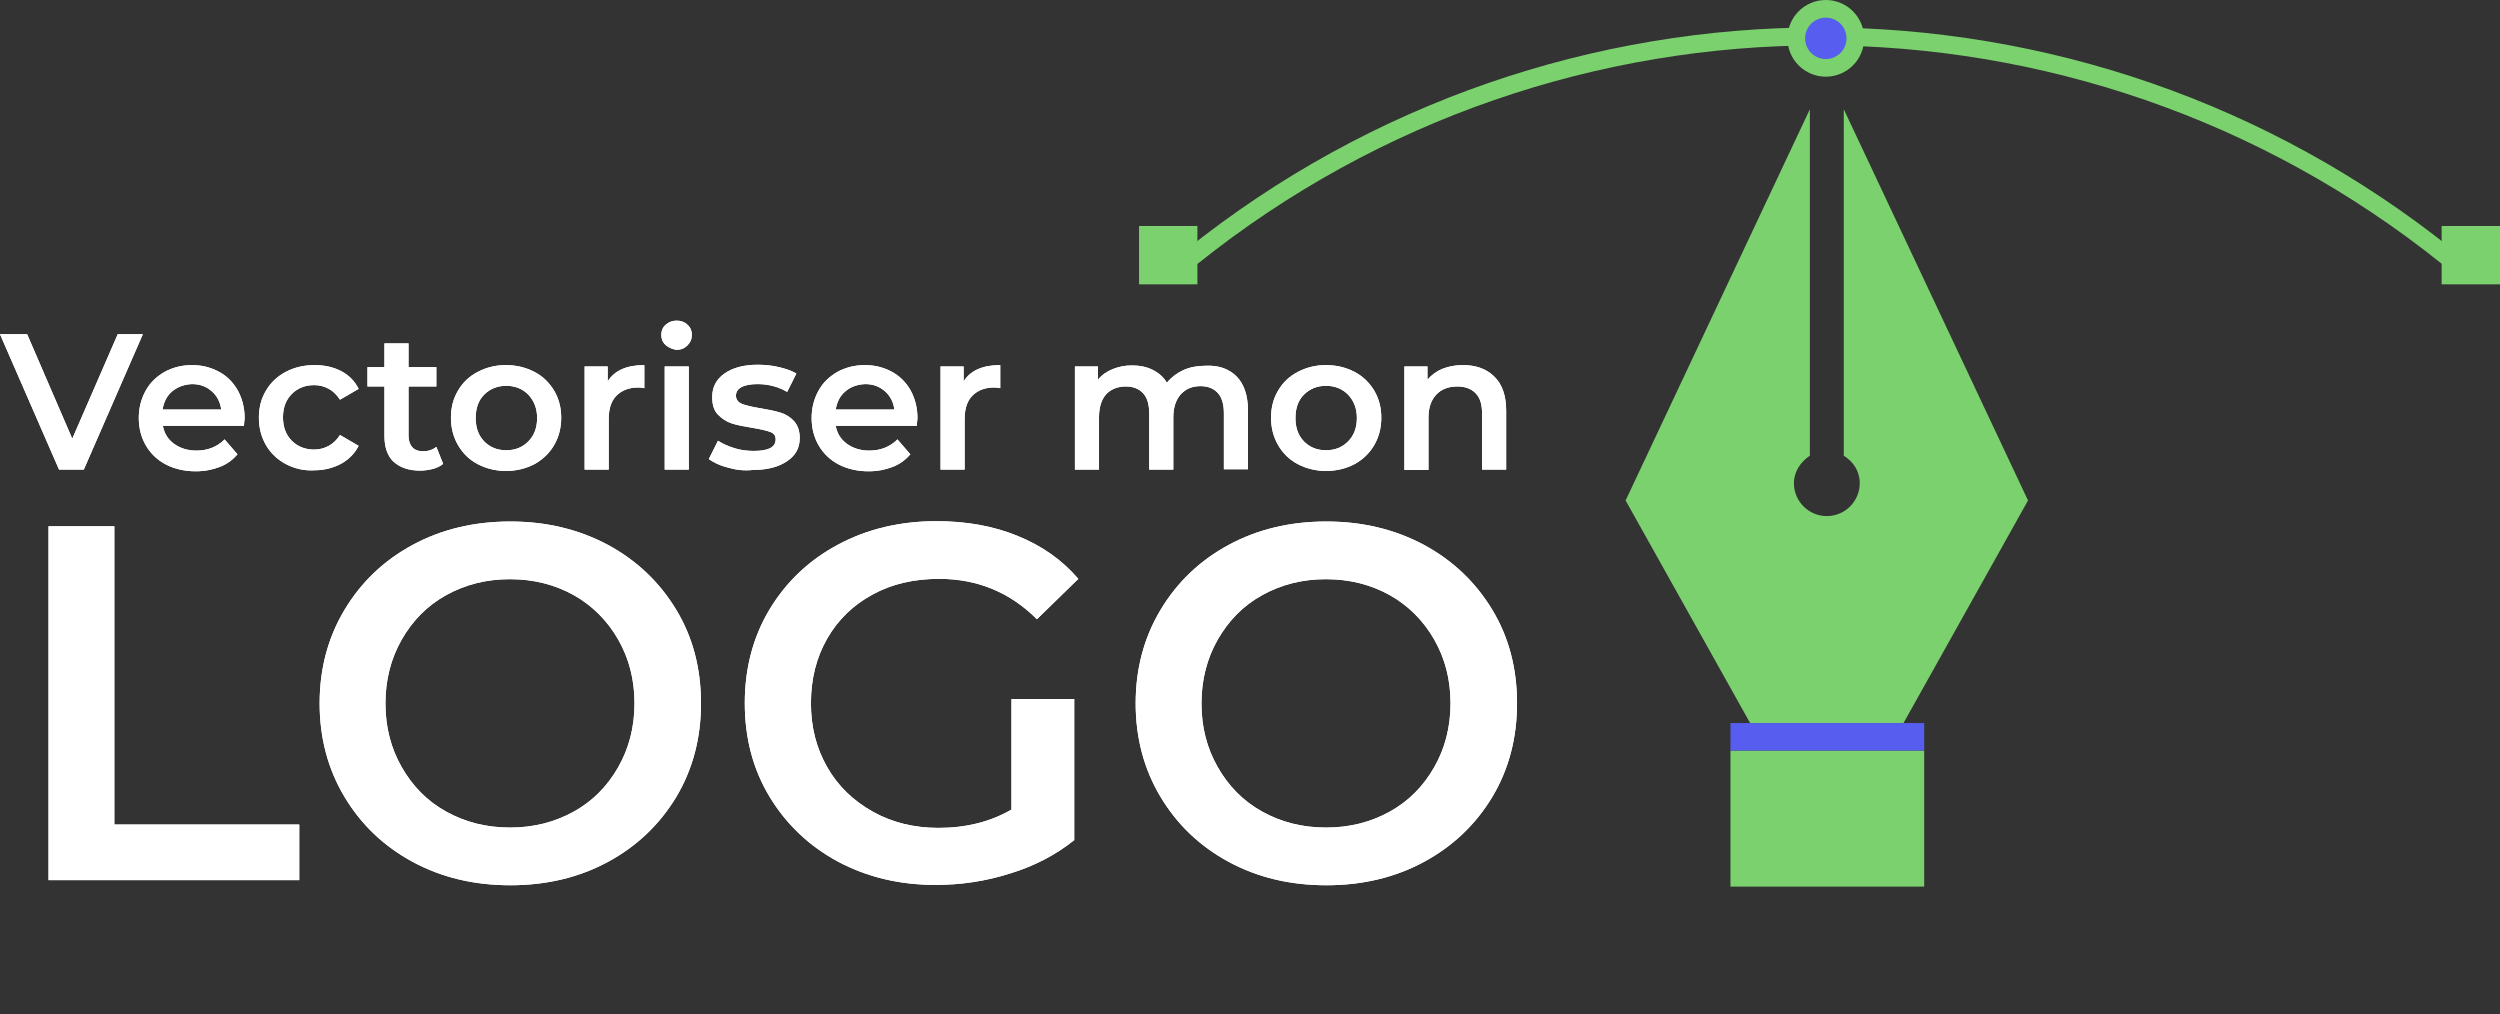 <?xml version="1.0" encoding="UTF-8"?> <!-- Generator: Adobe Illustrator 20.0.0, SVG Export Plug-In . SVG Version: 6.00 Build 0) --> <svg xmlns="http://www.w3.org/2000/svg" xmlns:xlink="http://www.w3.org/1999/xlink" version="1.1" id="Montserrat_1_" x="0px" y="0px" width="736.8px" height="298.9px" viewBox="0 0 736.8 298.9" style="enable-background:new 0 0 736.8 298.9;" xml:space="preserve"><rect x="0" y="0" width="736.8" height="298.9" fill="#333333" stroke="none"/> <style type="text/css"> .st0{display:none;} .st1{display:inline;} .st2{fill:#565DEF;} .st3{display:none;opacity:0.15;fill:url(#SVGID_1_);enable-background:new ;} .st4{display:none;fill:#999B9E;} .st5{fill:#59D55E;} .st6{fill:#7AD16D;} .st7{fill:#FFFFFF;} </style> <g id="Calque_3"> </g> <g> <g> <g class="st0"> <g class="st1"> <path class="st2" d="M-6.3,225.9l-14.5,32.7h-3.4l-14.5-32.7h3.7l12.5,28.4l12.7-28.4H-6.3z"></path> <path class="st2" d="M14.7,247.4H-5.9c0.2,2.6,1.2,4.6,2.9,6.2c1.8,1.6,4,2.4,6.7,2.4c1.5,0,2.9-0.3,4.2-0.8s2.4-1.3,3.3-2.4 l1.9,2.1c-1.1,1.3-2.5,2.3-4.1,3s-3.4,1-5.4,1c-2.5,0-4.8-0.5-6.7-1.6s-3.5-2.6-4.6-4.5s-1.6-4-1.6-6.4c0-2.4,0.5-4.5,1.6-6.4 c1-1.9,2.5-3.4,4.3-4.4c1.8-1.1,3.9-1.6,6.1-1.6c2.3,0,4.3,0.5,6.1,1.6c1.8,1.1,3.2,2.5,4.3,4.4c1,1.9,1.5,4,1.5,6.5L14.7,247.4 z M-3.1,239c-1.6,1.5-2.5,3.5-2.7,5.9h17.4c-0.2-2.4-1.1-4.4-2.7-5.9c-1.6-1.5-3.6-2.3-6-2.3C0.5,236.7-1.5,237.5-3.1,239z"></path> <path class="st2" d="M22.6,257.3c-1.9-1.1-3.4-2.5-4.5-4.5c-1.1-1.9-1.6-4.1-1.6-6.5s0.5-4.5,1.6-6.4c1.1-1.9,2.6-3.4,4.5-4.4 c1.9-1.1,4.1-1.6,6.5-1.6c2.1,0,4,0.4,5.7,1.2c1.7,0.8,3,2,3.9,3.6l-2.5,1.7c-0.8-1.2-1.8-2.1-3.1-2.7c-1.2-0.6-2.6-0.9-4.1-0.9 c-1.8,0-3.4,0.4-4.8,1.2c-1.4,0.8-2.5,1.9-3.3,3.4s-1.2,3.1-1.2,5s0.4,3.6,1.2,5s1.9,2.6,3.3,3.4c1.4,0.8,3,1.2,4.8,1.2 c1.5,0,2.8-0.3,4.1-0.9c1.2-0.6,2.3-1.5,3.1-2.7l2.5,1.7c-1,1.6-2.3,2.8-4,3.6s-3.6,1.2-5.7,1.2 C26.7,258.9,24.5,258.3,22.6,257.3z"></path> <path class="st2" d="M55.9,257.1c-0.6,0.6-1.4,1-2.3,1.3c-0.9,0.3-1.9,0.4-2.9,0.4c-2.3,0-4.1-0.6-5.3-1.9 c-1.2-1.2-1.9-3-1.9-5.3v-14.9h-4.4v-2.8h4.4v-5.4h3.3v5.4h7.5v2.8h-7.5v14.8c0,1.5,0.4,2.6,1.1,3.3c0.7,0.8,1.8,1.1,3.2,1.1 c0.7,0,1.3-0.1,2-0.3c0.6-0.2,1.2-0.5,1.7-0.9L55.9,257.1z"></path> <path class="st2" d="M62.1,257.2c-1.9-1.1-3.4-2.6-4.5-4.5s-1.6-4-1.6-6.4c0-2.4,0.5-4.5,1.6-6.4s2.6-3.4,4.5-4.4 c1.9-1.1,4-1.6,6.4-1.6s4.5,0.5,6.4,1.6c1.9,1.1,3.4,2.5,4.5,4.4s1.6,4,1.6,6.4c0,2.4-0.5,4.5-1.6,6.4s-2.6,3.4-4.5,4.5 c-1.9,1.1-4,1.6-6.4,1.6C66.1,258.9,64,258.3,62.1,257.2z M73.2,254.7c1.4-0.8,2.5-1.9,3.2-3.4c0.8-1.5,1.2-3.1,1.2-5 c0-1.9-0.4-3.5-1.2-5c-0.8-1.5-1.9-2.6-3.2-3.4c-1.4-0.8-3-1.2-4.7-1.2s-3.3,0.4-4.7,1.2c-1.4,0.8-2.5,1.9-3.3,3.4 s-1.2,3.1-1.2,5c0,1.9,0.4,3.5,1.2,5c0.8,1.5,1.9,2.6,3.3,3.4s3,1.2,4.7,1.2C70.3,255.9,71.8,255.5,73.2,254.7z"></path> <path class="st2" d="M91.8,235.1c1.5-0.8,3.4-1.3,5.7-1.3v3.2h-0.8c-2.6,0-4.6,0.8-6.1,2.4s-2.2,3.8-2.2,6.7v12.5h-3.2V234h3.2 v4.8C89.1,237.2,90.3,236,91.8,235.1z"></path> <path class="st2" d="M100.9,228c-0.5-0.5-0.7-1-0.7-1.7c0-0.6,0.2-1.2,0.7-1.6c0.5-0.4,1-0.7,1.7-0.7s1.3,0.2,1.7,0.7 c0.5,0.5,0.7,1,0.7,1.6c0,0.7-0.2,1.3-0.7,1.7s-1,0.7-1.7,0.7C102,228.7,101.4,228.4,100.9,228z M101,234h3.3v24.6H101V234z"></path> <path class="st2" d="M111.8,258c-1.8-0.6-3.2-1.3-4.3-2.2l1.5-2.6c1,0.8,2.3,1.5,3.9,2c1.6,0.5,3.2,0.8,4.9,0.8 c2.2,0,3.9-0.4,5-1.1c1.1-0.7,1.6-1.7,1.6-3c0-0.9-0.3-1.6-0.9-2.1c-0.6-0.5-1.3-0.9-2.2-1.2s-2.1-0.5-3.6-0.8 c-2-0.4-3.6-0.8-4.8-1.1c-1.2-0.4-2.3-1.1-3.1-2c-0.9-0.9-1.3-2.2-1.3-3.9c0-2.1,0.9-3.7,2.6-5c1.7-1.3,4.1-2,7.1-2 c1.6,0,3.2,0.2,4.8,0.6c1.6,0.4,2.9,1,3.9,1.7l-1.4,2.7c-2-1.4-4.4-2.1-7.2-2.1c-2.1,0-3.7,0.4-4.8,1.1 c-1.1,0.7-1.6,1.7-1.6,2.9c0,0.9,0.3,1.7,0.9,2.2c0.6,0.6,1.4,1,2.3,1.2c0.9,0.3,2.1,0.5,3.7,0.8c2,0.4,3.5,0.7,4.7,1.1 c1.2,0.4,2.2,1,3,1.9s1.3,2.1,1.3,3.7c0,2.1-0.9,3.9-2.7,5.1c-1.8,1.3-4.3,1.9-7.5,1.9C115.6,258.9,113.7,258.6,111.8,258z"></path> <path class="st2" d="M152.7,247.4h-20.6c0.2,2.6,1.2,4.6,2.9,6.2c1.8,1.6,4,2.4,6.7,2.4c1.5,0,2.9-0.3,4.2-0.8s2.4-1.3,3.3-2.4 l1.9,2.1c-1.1,1.3-2.5,2.3-4.1,3s-3.4,1-5.4,1c-2.5,0-4.8-0.5-6.7-1.6s-3.5-2.6-4.6-4.5s-1.6-4-1.6-6.4c0-2.4,0.5-4.5,1.6-6.4 c1-1.9,2.5-3.4,4.3-4.4c1.8-1.1,3.9-1.6,6.1-1.6c2.3,0,4.3,0.5,6.1,1.6c1.8,1.1,3.2,2.5,4.3,4.4c1,1.9,1.5,4,1.5,6.5 L152.7,247.4z M134.8,239c-1.6,1.5-2.5,3.5-2.7,5.9h17.4c-0.2-2.4-1.1-4.4-2.7-5.9c-1.6-1.5-3.6-2.3-6-2.3 S136.4,237.5,134.8,239z"></path> <path class="st2" d="M163.6,235.1c1.5-0.8,3.4-1.3,5.7-1.3v3.2h-0.8c-2.6,0-4.6,0.8-6.1,2.4s-2.2,3.8-2.2,6.7v12.5h-3.3V234h3.2 v4.8C160.9,237.2,162,236,163.6,235.1z"></path> <path class="st2" d="M170.7,244.5h12.2v2.9h-12.2V244.5z"></path> <path class="st2" d="M225.7,236.5c1.8,1.8,2.6,4.4,2.6,7.8v14.2H225v-13.9c0-2.6-0.6-4.5-1.8-5.8c-1.2-1.3-3-2-5.2-2 c-2.6,0-4.6,0.8-6,2.4c-1.5,1.6-2.2,3.7-2.2,6.5v12.9h-3.3v-13.9c0-2.6-0.6-4.5-1.8-5.8c-1.2-1.3-3-2-5.3-2 c-2.5,0-4.5,0.8-6,2.4s-2.2,3.7-2.2,6.5v12.9h-3.3v-24.6h3.2v4.5c0.9-1.5,2.1-2.6,3.6-3.5c1.6-0.8,3.3-1.2,5.4-1.2 c2.1,0,3.8,0.4,5.3,1.3c1.5,0.9,2.6,2.2,3.4,3.9c0.9-1.6,2.2-2.9,3.9-3.8s3.6-1.4,5.8-1.4C221.6,233.9,224,234.7,225.7,236.5z"></path> <path class="st2" d="M238.6,257.2c-1.9-1.1-3.4-2.6-4.5-4.5s-1.6-4-1.6-6.4c0-2.4,0.5-4.5,1.6-6.4s2.6-3.4,4.5-4.4 c1.9-1.1,4-1.6,6.4-1.6s4.5,0.5,6.4,1.6c1.9,1.1,3.4,2.5,4.5,4.4s1.6,4,1.6,6.4c0,2.4-0.5,4.5-1.6,6.4s-2.6,3.4-4.5,4.5 c-1.9,1.1-4,1.6-6.4,1.6C242.6,258.9,240.5,258.3,238.6,257.2z M249.7,254.7c1.4-0.8,2.5-1.9,3.2-3.4c0.8-1.5,1.2-3.1,1.2-5 c0-1.9-0.4-3.5-1.2-5c-0.8-1.5-1.9-2.6-3.2-3.4c-1.4-0.8-3-1.2-4.7-1.2s-3.3,0.4-4.7,1.2c-1.4,0.8-2.5,1.9-3.3,3.4 s-1.2,3.1-1.2,5c0,1.9,0.4,3.5,1.2,5c0.8,1.5,1.9,2.6,3.3,3.4s3,1.2,4.7,1.2S248.3,255.5,249.7,254.7z"></path> <path class="st2" d="M281.5,236.5c1.8,1.8,2.7,4.4,2.7,7.8v14.2h-3.3v-13.9c0-2.6-0.6-4.5-1.9-5.8c-1.3-1.3-3.1-2-5.5-2 c-2.6,0-4.7,0.8-6.3,2.4c-1.5,1.6-2.3,3.7-2.3,6.5v12.9h-3.3V234h3.2v4.5c0.9-1.5,2.2-2.7,3.8-3.5c1.6-0.8,3.5-1.2,5.6-1.2 C277.3,233.9,279.7,234.8,281.5,236.5z"></path> <path class="st2" d="M288.9,244.5h12.2v2.9h-12.2V244.5z"></path> <path class="st2" d="M306.6,214.5h10.2v35.8h22.1v8.3h-32.3L306.6,214.5L306.6,214.5z"></path> <path class="st2" d="M349,256.4c-3.7-2-6.6-4.7-8.6-8.2c-2.1-3.5-3.1-7.4-3.1-11.7c0-4.3,1-8.2,3.1-11.7s5-6.2,8.6-8.2 c3.7-2,7.8-3,12.4-3s8.7,1,12.3,3c3.7,2,6.5,4.7,8.6,8.2s3.1,7.4,3.1,11.7c0,4.3-1,8.2-3.1,11.7s-5,6.2-8.6,8.2 c-3.7,2-7.8,3-12.3,3C356.8,259.4,352.6,258.4,349,256.4z M368.4,248.9c2.1-1.2,3.7-2.9,4.9-5c1.2-2.1,1.8-4.6,1.8-7.3 c0-2.7-0.6-5.2-1.8-7.3c-1.2-2.1-2.8-3.8-4.9-5c-2.1-1.2-4.5-1.8-7.1-1.8s-5,0.6-7.1,1.8c-2.1,1.2-3.7,2.9-4.9,5 c-1.2,2.1-1.8,4.6-1.8,7.3c0,2.7,0.6,5.2,1.8,7.3c1.2,2.1,2.8,3.8,4.9,5c2.1,1.2,4.5,1.8,7.1,1.8S366.3,250.1,368.4,248.9z"></path> <path class="st2" d="M419,235.9h9.3v17.9c-2.4,1.8-5.2,3.2-8.3,4.2c-3.2,1-6.3,1.4-9.5,1.4c-4.6,0-8.7-1-12.3-2.9 c-3.7-2-6.5-4.7-8.6-8.1c-2.1-3.5-3.1-7.4-3.1-11.7c0-4.4,1-8.3,3.1-11.7c2.1-3.5,5-6.2,8.7-8.1c3.7-2,7.9-2.9,12.5-2.9 c3.9,0,7.4,0.7,10.5,2c3.1,1.3,5.8,3.2,7.9,5.7l-6.6,6c-3.2-3.3-7-5-11.4-5c-2.8,0-5.3,0.6-7.5,1.8c-2.2,1.2-3.9,2.8-5.1,5 c-1.2,2.1-1.8,4.6-1.8,7.4c0,2.7,0.6,5.2,1.8,7.3c1.2,2.1,2.9,3.8,5.1,5s4.6,1.8,7.4,1.8c2.9,0,5.6-0.6,7.9-1.9V235.9z"></path> <path class="st2" d="M442.9,256.4c-3.7-2-6.6-4.7-8.6-8.2c-2.1-3.5-3.1-7.4-3.1-11.7c0-4.3,1-8.2,3.1-11.7s5-6.2,8.6-8.2 c3.7-2,7.8-3,12.4-3s8.7,1,12.3,3c3.7,2,6.5,4.7,8.6,8.2s3.1,7.4,3.1,11.7c0,4.3-1,8.2-3.1,11.7s-5,6.2-8.6,8.2 c-3.7,2-7.8,3-12.3,3C450.7,259.4,446.6,258.4,442.9,256.4z M462.3,248.9c2.1-1.2,3.7-2.9,4.9-5c1.2-2.1,1.8-4.6,1.8-7.3 c0-2.7-0.6-5.2-1.8-7.3c-1.2-2.1-2.8-3.8-4.9-5c-2.1-1.2-4.5-1.8-7.1-1.8s-5,0.6-7.1,1.8c-2.1,1.2-3.7,2.9-4.9,5 c-1.2,2.1-1.8,4.6-1.8,7.3c0,2.7,0.6,5.2,1.8,7.3c1.2,2.1,2.8,3.8,4.9,5c2.1,1.2,4.5,1.8,7.1,1.8 C457.9,250.7,460.2,250.1,462.3,248.9z"></path> </g> <g class="st1"> <g> <radialGradient id="SVGID_1_" cx="1174.117" cy="382.14" r="37.904" gradientTransform="matrix(0.729 0.685 -0.685 0.729 -187.665 -796.204)" gradientUnits="userSpaceOnUse"> <stop offset="5.618000e-03" style="stop-color:#FFFEEE"></stop> <stop offset="0.148" style="stop-color:#F3F3E5"></stop> <stop offset="0.403" style="stop-color:#D4D5CE"></stop> <stop offset="0.739" style="stop-color:#A2A5A9"></stop> <stop offset="0.747" style="stop-color:#A1A4A8"></stop> </radialGradient> <path class="st3" d="M400.9,308.9c0,0,3,1.2,1.2,3.1c-1.8,1.9-8.2,1.3-10.8,0c-2.5-1.3-2.8-4.2-0.3-4.2 C393.6,307.9,400.9,308.9,400.9,308.9z"></path> <g> <g> <path class="st4" d="M392.8,312.2L392.8,312.2c-0.8-0.2-1.5-0.5-2-0.9c-1.2-0.9-1.8-1.9-1.8-2.8c0.1-1.4,1.4-2.3,2.4-2.9 c1.6-1,4.1-1.2,6.3-0.6c1.5,0.4,2.7,1.2,3.5,2.2c1.1,1.3,1.5,2.5,1.3,3.4c-0.1,0.7-0.6,1-0.8,1.1 C400.5,312.6,395.8,313,392.8,312.2z M397.2,306.2c-2-0.5-4.1-0.2-5.2,0.5c-1.1,0.7-1.7,1.3-1.7,1.8c0,0.6,0.6,1.2,1.2,1.7 c0.4,0.3,0.9,0.5,1.6,0.7c3,0.8,7.1,0.1,7.6-0.3l0.1-0.1c0,0,0.1-0.1,0.1-0.3s0-0.9-1-2.2 C399.4,307.1,398.4,306.5,397.2,306.2z"></path> </g> </g> </g> </g> <path class="st5" d="M562.7,229.5c-0.6,0-1.3,0.2-1.8,0.5l-61.8-52.9c-0.1-0.1-0.2-0.2-0.3-0.3v-7.5H490l-58.6-50.1 c0.2-0.4,0.3-0.9,0.3-1.4c0-1.8-1.5-3.3-3.3-3.3s-3.3,1.5-3.3,3.3c0,1.8,1.5,3.3,3.3,3.3c0.6,0,1.1-0.2,1.6-0.4l46.4,39.7 c-19.6-11.1-44.3-17.8-73.5-20.1c-31.6-2.4-68.6,0.4-110.1,8.4c-64.7,12.4-120.2,33.7-129.5,37.3v-2.2h-9.6v9.6h9.6v-5.2 c6.4-2.6,63.3-24.7,129.9-37.5c41.3-7.9,78.2-10.8,109.6-8.4c36.1,2.7,65,12.4,86.1,28.7l0.4,0.4v7.6h8.9 c25.2,23.5,36,45.7,32.1,66.2c-6.9,36-57.6,54.6-58.1,54.8l0.7,1.9c0.5-0.2,52.3-19.1,59.4-56.3c3.2-16.9-3.1-34.8-18.8-53.5 l46.3,39.6c-0.2,0.4-0.2,0.8-0.2,1.2c0,1.8,1.5,3.3,3.3,3.3s3.3-1.5,3.3-3.3C566,231,564.5,229.5,562.7,229.5z M161.5,191.6h-6.1 v-6.1h6.1V191.6z M497,175.2L497,175.2v1.9h-0.8h-0.1H491v-4.4v-0.1V171h1.1h0.2h4.8v4.2H497z"></path> </g> <g> <g> <g> <g> <path class="st6" d="M543.4,32.2v102.1c2.8,1.8,4.7,4.5,4.7,8.1c0,5.3-4.3,9.7-9.7,9.7c-5.3,0-9.7-4.3-9.7-9.7 c0-3.4,2-6.3,4.7-8.1V32.2l-54.3,115.3l36.7,65.6h21.9h1.2H561l36.7-65.6L543.4,32.2z"></path> <rect x="510" y="221.2" class="st6" width="57.1" height="40.1"></rect> <rect x="510" y="213.1" class="st2" width="57.1" height="8.1"></rect> </g> <g> <path class="st6" d="M723,73.7c-109-87.5-264.3-87.5-373.5,0c1.2,1.4,2.2,2.8,3.4,4.1c107.2-85.9,259.7-85.9,366.8,0 C720.8,76.4,721.8,75.1,723,73.7z"></path> <circle class="st6" cx="538.1" cy="11.3" r="11.3"></circle> <circle class="st2" cx="538.1" cy="11.3" r="6.1"></circle> <rect x="719.6" y="66.6" class="st6" width="17.2" height="17.2"></rect> <rect x="335.7" y="66.6" class="st6" width="17.2" height="17.2"></rect> </g> </g> </g> </g> </g> <g> <g> <path class="st7" d="M42.1,98.5l-17.4,39.9h-7.3L0,98.5h8l13.3,30.8l13.4-30.8H42.1z"></path> <path class="st7" d="M71.9,125.5H48c0.4,2.2,1.5,4,3.3,5.3s4,2,6.6,2c3.3,0,6.1-1.1,8.3-3.3l3.8,4.4c-1.4,1.6-3.1,2.9-5.2,3.7 c-2.1,0.8-4.4,1.3-7.1,1.3c-3.3,0-6.3-0.7-8.8-2c-2.5-1.3-4.5-3.2-5.9-5.6c-1.4-2.4-2.1-5.1-2.1-8.1c0-3,0.7-5.6,2-8 c1.3-2.4,3.2-4.2,5.6-5.6c2.4-1.3,5.1-2,8.1-2c3,0,5.6,0.7,8,2s4.2,3.2,5.5,5.5c1.3,2.4,2,5.1,2,8.2 C72,123.8,72,124.5,71.9,125.5z M50.8,115.3c-1.6,1.3-2.5,3.1-2.9,5.4h17.3c-0.3-2.2-1.2-4-2.8-5.4c-1.6-1.4-3.5-2.1-5.8-2.1 C54.3,113.3,52.4,114,50.8,115.3z"></path> <path class="st7" d="M84.3,136.8c-2.5-1.3-4.5-3.2-5.9-5.6c-1.4-2.4-2.1-5.1-2.1-8.1c0-3,0.7-5.7,2.1-8c1.4-2.4,3.4-4.2,5.8-5.5 c2.5-1.3,5.3-2,8.5-2c3,0,5.6,0.6,7.9,1.8c2.3,1.2,4,3,5.1,5.2l-5.5,3.2c-0.9-1.4-2-2.5-3.3-3.2c-1.3-0.7-2.7-1.1-4.3-1.1 c-2.7,0-4.9,0.9-6.6,2.6c-1.7,1.7-2.6,4-2.6,6.9c0,2.9,0.9,5.2,2.6,6.9c1.7,1.7,3.9,2.6,6.6,2.6c1.6,0,3-0.4,4.3-1.1 c1.3-0.7,2.4-1.8,3.3-3.2l5.5,3.2c-1.2,2.3-2.9,4-5.2,5.3c-2.3,1.2-4.9,1.9-7.8,1.9C89.6,138.8,86.8,138.1,84.3,136.8z"></path> <path class="st7" d="M130.6,136.7c-0.8,0.7-1.9,1.2-3,1.5c-1.2,0.3-2.5,0.5-3.8,0.5c-3.3,0-5.9-0.9-7.8-2.6 c-1.8-1.7-2.7-4.3-2.7-7.6v-14.6h-5v-5.7h5v-7h7.1v7h8.2v5.7h-8.2v14.5c0,1.5,0.4,2.6,1.1,3.4c0.7,0.8,1.8,1.2,3.1,1.2 c1.6,0,2.9-0.4,4-1.3L130.6,136.7z"></path> <path class="st7" d="M140.8,136.8c-2.5-1.3-4.4-3.2-5.8-5.6c-1.4-2.4-2.1-5.1-2.1-8.1c0-3,0.7-5.7,2.1-8c1.4-2.4,3.3-4.2,5.8-5.5 c2.5-1.3,5.2-2,8.3-2c3.1,0,5.9,0.7,8.4,2c2.5,1.3,4.4,3.2,5.8,5.5c1.4,2.4,2.1,5,2.1,8c0,3-0.7,5.7-2.1,8.1 c-1.4,2.4-3.3,4.2-5.8,5.6c-2.5,1.3-5.3,2-8.4,2C146.1,138.8,143.3,138.1,140.8,136.8z M155.7,130.1c1.7-1.7,2.6-4,2.6-6.9 c0-2.8-0.9-5.1-2.6-6.9c-1.7-1.7-3.9-2.6-6.5-2.6s-4.8,0.9-6.5,2.6c-1.7,1.7-2.5,4-2.5,6.9c0,2.9,0.8,5.1,2.5,6.9 c1.7,1.7,3.8,2.6,6.5,2.6S154,131.8,155.7,130.1z"></path> <path class="st7" d="M189.9,107.6v6.8c-0.6-0.1-1.2-0.2-1.7-0.2c-2.8,0-4.9,0.8-6.5,2.4c-1.6,1.6-2.3,3.9-2.3,7v14.8h-7.1V108 h6.8v4.4C181.1,109.2,184.7,107.6,189.9,107.6z"></path> <path class="st7" d="M196.2,101.7c-0.9-0.8-1.3-1.8-1.3-3c0-1.2,0.4-2.2,1.3-3c0.9-0.8,2-1.2,3.2-1.2c1.3,0,2.4,0.4,3.2,1.2 c0.9,0.8,1.3,1.8,1.3,2.9c0,1.3-0.4,2.3-1.3,3.2s-1.9,1.3-3.3,1.3C198.2,102.9,197.1,102.5,196.2,101.7z M195.9,108h7.1v30.4 h-7.1V108z"></path> <path class="st7" d="M214.5,137.8c-2.4-0.6-4.2-1.5-5.6-2.5l2.7-5.4c1.4,0.9,3,1.6,4.9,2.2c1.9,0.6,3.8,0.8,5.7,0.8 c4.3,0,6.4-1.1,6.4-3.4c0-1.1-0.5-1.8-1.6-2.2c-1.1-0.4-2.8-0.8-5.2-1.2c-2.5-0.4-4.6-0.8-6.1-1.3c-1.6-0.5-2.9-1.4-4.1-2.6 c-1.2-1.2-1.7-3-1.7-5.2c0-2.9,1.2-5.2,3.6-6.9c2.4-1.7,5.7-2.6,9.8-2.6c2.1,0,4.2,0.2,6.3,0.7c2.1,0.5,3.8,1.1,5.1,1.9l-2.7,5.4 c-2.6-1.5-5.5-2.3-8.7-2.3c-2.1,0-3.7,0.3-4.8,0.9s-1.6,1.5-1.6,2.5c0,1.1,0.6,1.9,1.7,2.4c1.2,0.5,3,0.9,5.4,1.3 c2.4,0.4,4.4,0.8,6,1.3c1.6,0.5,2.9,1.3,4,2.5c1.1,1.2,1.7,2.9,1.7,5c0,2.9-1.2,5.1-3.7,6.8c-2.5,1.7-5.8,2.6-10.1,2.6 C219.3,138.8,216.9,138.5,214.5,137.8z"></path> <path class="st7" d="M270.2,125.5h-23.9c0.4,2.2,1.5,4,3.3,5.3s4,2,6.6,2c3.3,0,6.1-1.1,8.3-3.3l3.8,4.4 c-1.4,1.6-3.1,2.9-5.2,3.7c-2.1,0.8-4.4,1.3-7.1,1.3c-3.3,0-6.3-0.7-8.8-2c-2.5-1.3-4.5-3.2-5.9-5.6c-1.4-2.4-2.1-5.1-2.1-8.1 c0-3,0.7-5.6,2-8c1.3-2.4,3.2-4.2,5.6-5.6c2.4-1.3,5.1-2,8.1-2c3,0,5.6,0.7,8,2s4.2,3.2,5.5,5.5c1.3,2.4,2,5.1,2,8.2 C270.3,123.8,270.3,124.5,270.2,125.5z M249.2,115.3c-1.6,1.3-2.5,3.1-2.9,5.4h17.3c-0.3-2.2-1.2-4-2.8-5.4 c-1.6-1.4-3.5-2.1-5.8-2.1C252.7,113.3,250.7,114,249.2,115.3z"></path> <path class="st7" d="M294.8,107.6v6.8c-0.6-0.1-1.2-0.2-1.7-0.2c-2.8,0-4.9,0.8-6.5,2.4c-1.6,1.6-2.3,3.9-2.3,7v14.8h-7.1V108 h6.8v4.4C286,109.2,289.6,107.6,294.8,107.6z"></path> <path class="st7" d="M364.4,110.9c2.2,2.2,3.4,5.6,3.4,10v17.4h-7.1v-16.5c0-2.7-0.6-4.7-1.8-6c-1.2-1.3-2.9-2-5.1-2 c-2.4,0-4.3,0.8-5.8,2.4c-1.4,1.6-2.2,3.8-2.2,6.8v15.4h-7.1v-16.5c0-2.7-0.6-4.7-1.8-6c-1.2-1.3-2.9-2-5.1-2 c-2.4,0-4.4,0.8-5.8,2.3c-1.4,1.6-2.1,3.8-2.1,6.8v15.4h-7.1V108h6.8v3.9c1.1-1.4,2.6-2.4,4.3-3.1c1.7-0.7,3.6-1.1,5.7-1.1 c2.3,0,4.3,0.4,6.1,1.3c1.8,0.9,3.2,2.1,4.2,3.8c1.3-1.6,2.9-2.8,4.8-3.7c2-0.9,4.2-1.3,6.6-1.3 C359.1,107.6,362.2,108.7,364.4,110.9z"></path> <path class="st7" d="M382.5,136.8c-2.5-1.3-4.4-3.2-5.8-5.6c-1.4-2.4-2.1-5.1-2.1-8.1c0-3,0.7-5.7,2.1-8c1.4-2.4,3.3-4.2,5.8-5.5 c2.5-1.3,5.2-2,8.3-2c3.1,0,5.9,0.7,8.4,2c2.5,1.3,4.4,3.2,5.8,5.5c1.4,2.4,2.1,5,2.1,8c0,3-0.7,5.7-2.1,8.1 c-1.4,2.4-3.3,4.2-5.8,5.6c-2.5,1.3-5.3,2-8.4,2C387.8,138.8,385,138.1,382.5,136.8z M397.3,130.1c1.7-1.7,2.6-4,2.6-6.9 c0-2.8-0.9-5.1-2.6-6.9c-1.7-1.7-3.9-2.6-6.5-2.6c-2.6,0-4.8,0.9-6.5,2.6c-1.7,1.7-2.5,4-2.5,6.9c0,2.9,0.8,5.1,2.5,6.9 c1.7,1.7,3.8,2.6,6.5,2.6C393.5,132.7,395.6,131.8,397.3,130.1z"></path> <path class="st7" d="M440.4,111c2.3,2.2,3.5,5.6,3.5,10v17.4h-7.1v-16.5c0-2.7-0.6-4.7-1.9-6c-1.3-1.3-3-2-5.4-2 c-2.6,0-4.7,0.8-6.2,2.4c-1.5,1.6-2.3,3.8-2.3,6.8v15.4h-7.1V108h6.8v3.9c1.2-1.4,2.7-2.5,4.4-3.2c1.8-0.7,3.8-1.1,6-1.1 C435,107.6,438.1,108.7,440.4,111z"></path> <path class="st7" d="M14.3,155.1h19.4V243h54.5v16.4H14.3V155.1z"></path> <path class="st7" d="M121.6,254c-8.5-4.6-15.2-11-20.1-19.2c-4.9-8.2-7.3-17.4-7.3-27.5c0-10.1,2.4-19.3,7.3-27.5 c4.9-8.2,11.6-14.6,20.1-19.2c8.5-4.6,18.1-6.9,28.8-6.9c10.6,0,20.2,2.3,28.8,6.9c8.5,4.6,15.2,11,20.1,19.1 c4.9,8.1,7.3,17.3,7.3,27.6c0,10.2-2.4,19.4-7.3,27.6c-4.9,8.1-11.6,14.5-20.1,19.1c-8.5,4.6-18.1,6.9-28.8,6.9 C139.7,260.9,130.1,258.6,121.6,254z M169.1,239.2c5.6-3.1,9.9-7.5,13.1-13.1c3.2-5.6,4.8-11.9,4.8-18.8c0-7-1.6-13.2-4.8-18.8 c-3.2-5.6-7.6-10-13.1-13.1c-5.6-3.1-11.8-4.7-18.8-4.7c-7,0-13.2,1.6-18.8,4.7c-5.6,3.1-9.9,7.5-13.1,13.1 c-3.2,5.6-4.8,11.9-4.8,18.8c0,7,1.6,13.2,4.8,18.8c3.2,5.6,7.5,10,13.1,13.1c5.6,3.1,11.8,4.7,18.8,4.7 C157.3,243.9,163.5,242.3,169.1,239.2z"></path> <path class="st7" d="M298.3,206h18.3v41.6c-5.4,4.3-11.6,7.6-18.8,9.8c-7.2,2.3-14.5,3.4-22.1,3.4c-10.6,0-20.2-2.3-28.8-6.9 c-8.5-4.6-15.2-11-20.1-19.1c-4.9-8.1-7.3-17.3-7.3-27.6c0-10.2,2.4-19.4,7.3-27.6c4.9-8.1,11.6-14.5,20.2-19.1 c8.6-4.6,18.3-6.9,29-6.9c8.7,0,16.7,1.4,23.8,4.3c7.2,2.9,13.2,7.1,18,12.7l-12.2,11.9c-7.9-7.9-17.5-11.9-28.8-11.9 c-7.4,0-13.9,1.5-19.6,4.6c-5.7,3.1-10.2,7.4-13.4,13c-3.2,5.6-4.8,11.9-4.8,19.1c0,7,1.6,13.2,4.8,18.8 c3.2,5.6,7.7,9.9,13.4,13.1c5.7,3.2,12.2,4.8,19.4,4.8c8.1,0,15.3-1.8,21.5-5.4V206z"></path> <path class="st7" d="M362.1,254c-8.5-4.6-15.2-11-20.1-19.2c-4.9-8.2-7.3-17.4-7.3-27.5c0-10.1,2.4-19.3,7.3-27.5 c4.9-8.2,11.6-14.6,20.1-19.2c8.5-4.6,18.1-6.9,28.8-6.9c10.6,0,20.2,2.3,28.8,6.9c8.5,4.6,15.2,11,20.1,19.1 c4.9,8.1,7.3,17.3,7.3,27.6c0,10.2-2.4,19.4-7.3,27.6c-4.9,8.1-11.6,14.5-20.1,19.1c-8.5,4.6-18.1,6.9-28.8,6.9 C380.2,260.9,370.6,258.6,362.1,254z M409.6,239.2c5.6-3.1,9.9-7.5,13.1-13.1c3.2-5.6,4.8-11.9,4.8-18.8c0-7-1.6-13.2-4.8-18.8 c-3.2-5.6-7.6-10-13.1-13.1c-5.6-3.1-11.8-4.7-18.8-4.7c-7,0-13.2,1.6-18.8,4.7c-5.6,3.1-9.9,7.5-13.1,13.1 c-3.2,5.6-4.8,11.9-4.8,18.8c0,7,1.6,13.2,4.8,18.8c3.2,5.6,7.5,10,13.1,13.1c5.6,3.1,11.8,4.7,18.8,4.7 C397.8,243.9,404,242.3,409.6,239.2z"></path> </g> <g> <path class="st7" d="M42.1,98.5l-17.4,39.9h-7.3L0,98.5h8l13.3,30.8l13.4-30.8H42.1z"></path> <path class="st7" d="M71.9,125.5H48c0.4,2.2,1.5,4,3.3,5.3s4,2,6.6,2c3.3,0,6.1-1.1,8.3-3.3l3.8,4.4c-1.4,1.6-3.1,2.9-5.2,3.7 c-2.1,0.8-4.4,1.3-7.1,1.3c-3.3,0-6.3-0.7-8.8-2c-2.5-1.3-4.5-3.2-5.9-5.6c-1.4-2.4-2.1-5.1-2.1-8.1c0-3,0.7-5.6,2-8 c1.3-2.4,3.2-4.2,5.6-5.6c2.4-1.3,5.1-2,8.1-2c3,0,5.6,0.7,8,2s4.2,3.2,5.5,5.5c1.3,2.4,2,5.1,2,8.2 C72,123.8,72,124.5,71.9,125.5z M50.8,115.3c-1.6,1.3-2.5,3.1-2.9,5.4h17.3c-0.3-2.2-1.2-4-2.8-5.4c-1.6-1.4-3.5-2.1-5.8-2.1 C54.3,113.3,52.4,114,50.8,115.3z"></path> <path class="st7" d="M84.3,136.8c-2.5-1.3-4.5-3.2-5.9-5.6c-1.4-2.4-2.1-5.1-2.1-8.1c0-3,0.7-5.7,2.1-8c1.4-2.4,3.4-4.2,5.8-5.5 c2.5-1.3,5.3-2,8.5-2c3,0,5.6,0.6,7.9,1.8c2.3,1.2,4,3,5.1,5.2l-5.5,3.2c-0.9-1.4-2-2.5-3.3-3.2c-1.3-0.7-2.7-1.1-4.3-1.1 c-2.7,0-4.9,0.9-6.6,2.6c-1.7,1.7-2.6,4-2.6,6.9c0,2.9,0.9,5.2,2.6,6.9c1.7,1.7,3.9,2.6,6.6,2.6c1.6,0,3-0.4,4.3-1.1 c1.3-0.7,2.4-1.8,3.3-3.2l5.5,3.2c-1.2,2.3-2.9,4-5.2,5.3c-2.3,1.2-4.9,1.9-7.8,1.9C89.6,138.8,86.8,138.1,84.3,136.8z"></path> <path class="st7" d="M130.6,136.7c-0.8,0.7-1.9,1.2-3,1.5c-1.2,0.3-2.5,0.5-3.8,0.5c-3.3,0-5.9-0.9-7.8-2.6 c-1.8-1.7-2.7-4.3-2.7-7.6v-14.6h-5v-5.7h5v-7h7.1v7h8.2v5.7h-8.2v14.5c0,1.5,0.4,2.6,1.1,3.4c0.7,0.8,1.8,1.2,3.1,1.2 c1.6,0,2.9-0.4,4-1.3L130.6,136.7z"></path> <path class="st7" d="M140.8,136.8c-2.5-1.3-4.4-3.2-5.8-5.6c-1.4-2.4-2.1-5.1-2.1-8.1c0-3,0.7-5.7,2.1-8c1.4-2.4,3.3-4.2,5.8-5.5 c2.5-1.3,5.2-2,8.3-2c3.1,0,5.9,0.7,8.4,2c2.5,1.3,4.4,3.2,5.8,5.5c1.4,2.4,2.1,5,2.1,8c0,3-0.7,5.7-2.1,8.1 c-1.4,2.4-3.3,4.2-5.8,5.6c-2.5,1.3-5.3,2-8.4,2C146.1,138.8,143.3,138.1,140.8,136.8z M155.7,130.1c1.7-1.7,2.6-4,2.6-6.9 c0-2.8-0.9-5.1-2.6-6.9c-1.7-1.7-3.9-2.6-6.5-2.6s-4.8,0.9-6.5,2.6c-1.7,1.7-2.5,4-2.5,6.9c0,2.9,0.8,5.1,2.5,6.9 c1.7,1.7,3.8,2.6,6.5,2.6S154,131.8,155.7,130.1z"></path> <path class="st7" d="M189.9,107.6v6.8c-0.6-0.1-1.2-0.2-1.7-0.2c-2.8,0-4.9,0.8-6.5,2.4c-1.6,1.6-2.3,3.9-2.3,7v14.8h-7.1V108 h6.8v4.4C181.1,109.2,184.7,107.6,189.9,107.6z"></path> <path class="st7" d="M196.2,101.7c-0.9-0.8-1.3-1.8-1.3-3c0-1.2,0.4-2.2,1.3-3c0.9-0.8,2-1.2,3.2-1.2c1.3,0,2.4,0.4,3.2,1.2 c0.9,0.8,1.3,1.8,1.3,2.9c0,1.3-0.4,2.3-1.3,3.2s-1.9,1.3-3.3,1.3C198.2,102.9,197.1,102.5,196.2,101.7z M195.9,108h7.1v30.4 h-7.1V108z"></path> <path class="st7" d="M214.5,137.8c-2.4-0.6-4.2-1.5-5.6-2.5l2.7-5.4c1.4,0.9,3,1.6,4.9,2.2c1.9,0.6,3.8,0.8,5.7,0.8 c4.3,0,6.4-1.1,6.4-3.4c0-1.1-0.5-1.8-1.6-2.2c-1.1-0.4-2.8-0.8-5.2-1.2c-2.5-0.4-4.6-0.8-6.1-1.3c-1.6-0.5-2.9-1.4-4.1-2.6 c-1.2-1.2-1.7-3-1.7-5.2c0-2.9,1.2-5.2,3.6-6.9c2.4-1.7,5.7-2.6,9.8-2.6c2.1,0,4.2,0.2,6.3,0.7c2.1,0.5,3.8,1.1,5.1,1.9l-2.7,5.4 c-2.6-1.5-5.5-2.3-8.7-2.3c-2.1,0-3.7,0.3-4.8,0.9s-1.6,1.5-1.6,2.5c0,1.1,0.6,1.9,1.7,2.4c1.2,0.5,3,0.9,5.4,1.3 c2.4,0.4,4.4,0.8,6,1.3c1.6,0.5,2.9,1.3,4,2.5c1.1,1.2,1.7,2.9,1.7,5c0,2.9-1.2,5.1-3.7,6.8c-2.5,1.7-5.8,2.6-10.1,2.6 C219.3,138.8,216.9,138.5,214.5,137.8z"></path> <path class="st7" d="M270.2,125.5h-23.9c0.4,2.2,1.5,4,3.3,5.3s4,2,6.6,2c3.3,0,6.1-1.1,8.3-3.3l3.8,4.4 c-1.4,1.6-3.1,2.9-5.2,3.7c-2.1,0.8-4.4,1.3-7.1,1.3c-3.3,0-6.3-0.7-8.8-2c-2.5-1.3-4.5-3.2-5.9-5.6c-1.4-2.4-2.1-5.1-2.1-8.1 c0-3,0.7-5.6,2-8c1.3-2.4,3.2-4.2,5.6-5.6c2.4-1.3,5.1-2,8.1-2c3,0,5.6,0.7,8,2s4.2,3.2,5.5,5.5c1.3,2.4,2,5.1,2,8.2 C270.3,123.8,270.3,124.5,270.2,125.5z M249.2,115.3c-1.6,1.3-2.5,3.1-2.9,5.4h17.3c-0.3-2.2-1.2-4-2.8-5.4 c-1.6-1.4-3.5-2.1-5.8-2.1C252.7,113.3,250.7,114,249.2,115.3z"></path> <path class="st7" d="M294.8,107.6v6.8c-0.6-0.1-1.2-0.2-1.7-0.2c-2.8,0-4.9,0.8-6.5,2.4c-1.6,1.6-2.3,3.9-2.3,7v14.8h-7.1V108 h6.8v4.4C286,109.2,289.6,107.6,294.8,107.6z"></path> <path class="st7" d="M364.4,110.9c2.2,2.2,3.4,5.6,3.4,10v17.4h-7.1v-16.5c0-2.7-0.6-4.7-1.8-6c-1.2-1.3-2.9-2-5.1-2 c-2.4,0-4.3,0.8-5.8,2.4c-1.4,1.6-2.2,3.8-2.2,6.8v15.4h-7.1v-16.5c0-2.7-0.6-4.7-1.8-6c-1.2-1.3-2.9-2-5.1-2 c-2.4,0-4.4,0.8-5.8,2.3c-1.4,1.6-2.1,3.8-2.1,6.8v15.4h-7.1V108h6.8v3.9c1.1-1.4,2.6-2.4,4.3-3.1c1.7-0.7,3.6-1.1,5.7-1.1 c2.3,0,4.3,0.4,6.1,1.3c1.8,0.9,3.2,2.1,4.2,3.8c1.3-1.6,2.9-2.8,4.8-3.7c2-0.9,4.2-1.3,6.6-1.3 C359.1,107.6,362.2,108.7,364.4,110.9z"></path> <path class="st7" d="M382.5,136.8c-2.5-1.3-4.4-3.2-5.8-5.6c-1.4-2.4-2.1-5.1-2.1-8.1c0-3,0.7-5.7,2.1-8c1.4-2.4,3.3-4.2,5.8-5.5 c2.5-1.3,5.2-2,8.3-2c3.1,0,5.9,0.7,8.4,2c2.5,1.3,4.4,3.2,5.8,5.5c1.4,2.4,2.1,5,2.1,8c0,3-0.7,5.7-2.1,8.1 c-1.4,2.4-3.3,4.2-5.8,5.6c-2.5,1.3-5.3,2-8.4,2C387.8,138.8,385,138.1,382.5,136.8z M397.3,130.1c1.7-1.7,2.6-4,2.6-6.9 c0-2.8-0.9-5.1-2.6-6.9c-1.7-1.7-3.9-2.6-6.5-2.6c-2.6,0-4.8,0.9-6.5,2.6c-1.7,1.7-2.5,4-2.5,6.9c0,2.9,0.8,5.1,2.5,6.9 c1.7,1.7,3.8,2.6,6.5,2.6C393.5,132.7,395.6,131.8,397.3,130.1z"></path> <path class="st7" d="M440.4,111c2.3,2.2,3.5,5.6,3.5,10v17.4h-7.1v-16.5c0-2.7-0.6-4.7-1.9-6c-1.3-1.3-3-2-5.4-2 c-2.6,0-4.7,0.8-6.2,2.4c-1.5,1.6-2.3,3.8-2.3,6.8v15.4h-7.1V108h6.8v3.9c1.2-1.4,2.7-2.5,4.4-3.2c1.8-0.7,3.8-1.1,6-1.1 C435,107.6,438.1,108.7,440.4,111z"></path> <path class="st7" d="M14.3,155.1h19.4V243h54.5v16.4H14.3V155.1z"></path> <path class="st7" d="M121.6,254c-8.5-4.6-15.2-11-20.1-19.2c-4.9-8.2-7.3-17.4-7.3-27.5c0-10.1,2.4-19.3,7.3-27.5 c4.9-8.2,11.6-14.6,20.1-19.2c8.5-4.6,18.1-6.9,28.8-6.9c10.6,0,20.2,2.3,28.8,6.9c8.5,4.6,15.2,11,20.1,19.1 c4.9,8.1,7.3,17.3,7.3,27.6c0,10.2-2.4,19.4-7.3,27.6c-4.9,8.1-11.6,14.5-20.1,19.1c-8.5,4.6-18.1,6.9-28.8,6.9 C139.7,260.9,130.1,258.6,121.6,254z M169.1,239.2c5.6-3.1,9.9-7.5,13.1-13.1c3.2-5.6,4.8-11.9,4.8-18.8c0-7-1.6-13.2-4.8-18.8 c-3.2-5.6-7.6-10-13.1-13.1c-5.6-3.1-11.8-4.7-18.8-4.7c-7,0-13.2,1.6-18.8,4.7c-5.6,3.1-9.9,7.5-13.1,13.1 c-3.2,5.6-4.8,11.9-4.8,18.8c0,7,1.6,13.2,4.8,18.8c3.2,5.6,7.5,10,13.1,13.1c5.6,3.1,11.8,4.7,18.8,4.7 C157.3,243.9,163.5,242.3,169.1,239.2z"></path> <path class="st7" d="M298.3,206h18.3v41.6c-5.4,4.3-11.6,7.6-18.8,9.8c-7.2,2.3-14.5,3.4-22.1,3.4c-10.6,0-20.2-2.3-28.8-6.9 c-8.5-4.6-15.2-11-20.1-19.1c-4.9-8.1-7.3-17.3-7.3-27.6c0-10.2,2.4-19.4,7.3-27.6c4.9-8.1,11.6-14.5,20.2-19.1 c8.6-4.6,18.3-6.9,29-6.9c8.7,0,16.7,1.4,23.8,4.3c7.2,2.9,13.2,7.1,18,12.7l-12.2,11.9c-7.9-7.9-17.5-11.9-28.8-11.9 c-7.4,0-13.9,1.5-19.6,4.6c-5.7,3.1-10.2,7.4-13.4,13c-3.2,5.6-4.8,11.9-4.8,19.1c0,7,1.6,13.2,4.8,18.8 c3.2,5.6,7.7,9.9,13.4,13.1c5.7,3.2,12.2,4.8,19.4,4.8c8.1,0,15.3-1.8,21.5-5.4V206z"></path> <path class="st7" d="M362.1,254c-8.5-4.6-15.2-11-20.1-19.2c-4.9-8.2-7.3-17.4-7.3-27.5c0-10.1,2.4-19.3,7.3-27.5 c4.9-8.2,11.6-14.6,20.1-19.2c8.5-4.6,18.1-6.9,28.8-6.9c10.6,0,20.2,2.3,28.8,6.9c8.5,4.6,15.2,11,20.1,19.1 c4.9,8.1,7.3,17.3,7.3,27.6c0,10.2-2.4,19.4-7.3,27.6c-4.9,8.1-11.6,14.5-20.1,19.1c-8.5,4.6-18.1,6.9-28.8,6.9 C380.2,260.9,370.6,258.6,362.1,254z M409.6,239.2c5.6-3.1,9.9-7.5,13.1-13.1c3.2-5.6,4.8-11.9,4.8-18.8c0-7-1.6-13.2-4.8-18.8 c-3.2-5.6-7.6-10-13.1-13.1c-5.6-3.1-11.8-4.7-18.8-4.7c-7,0-13.2,1.6-18.8,4.7c-5.6,3.1-9.9,7.5-13.1,13.1 c-3.2,5.6-4.8,11.9-4.8,18.8c0,7,1.6,13.2,4.8,18.8c3.2,5.6,7.5,10,13.1,13.1c5.6,3.1,11.8,4.7,18.8,4.7 C397.8,243.9,404,242.3,409.6,239.2z"></path> </g> </g> </g> </svg> 